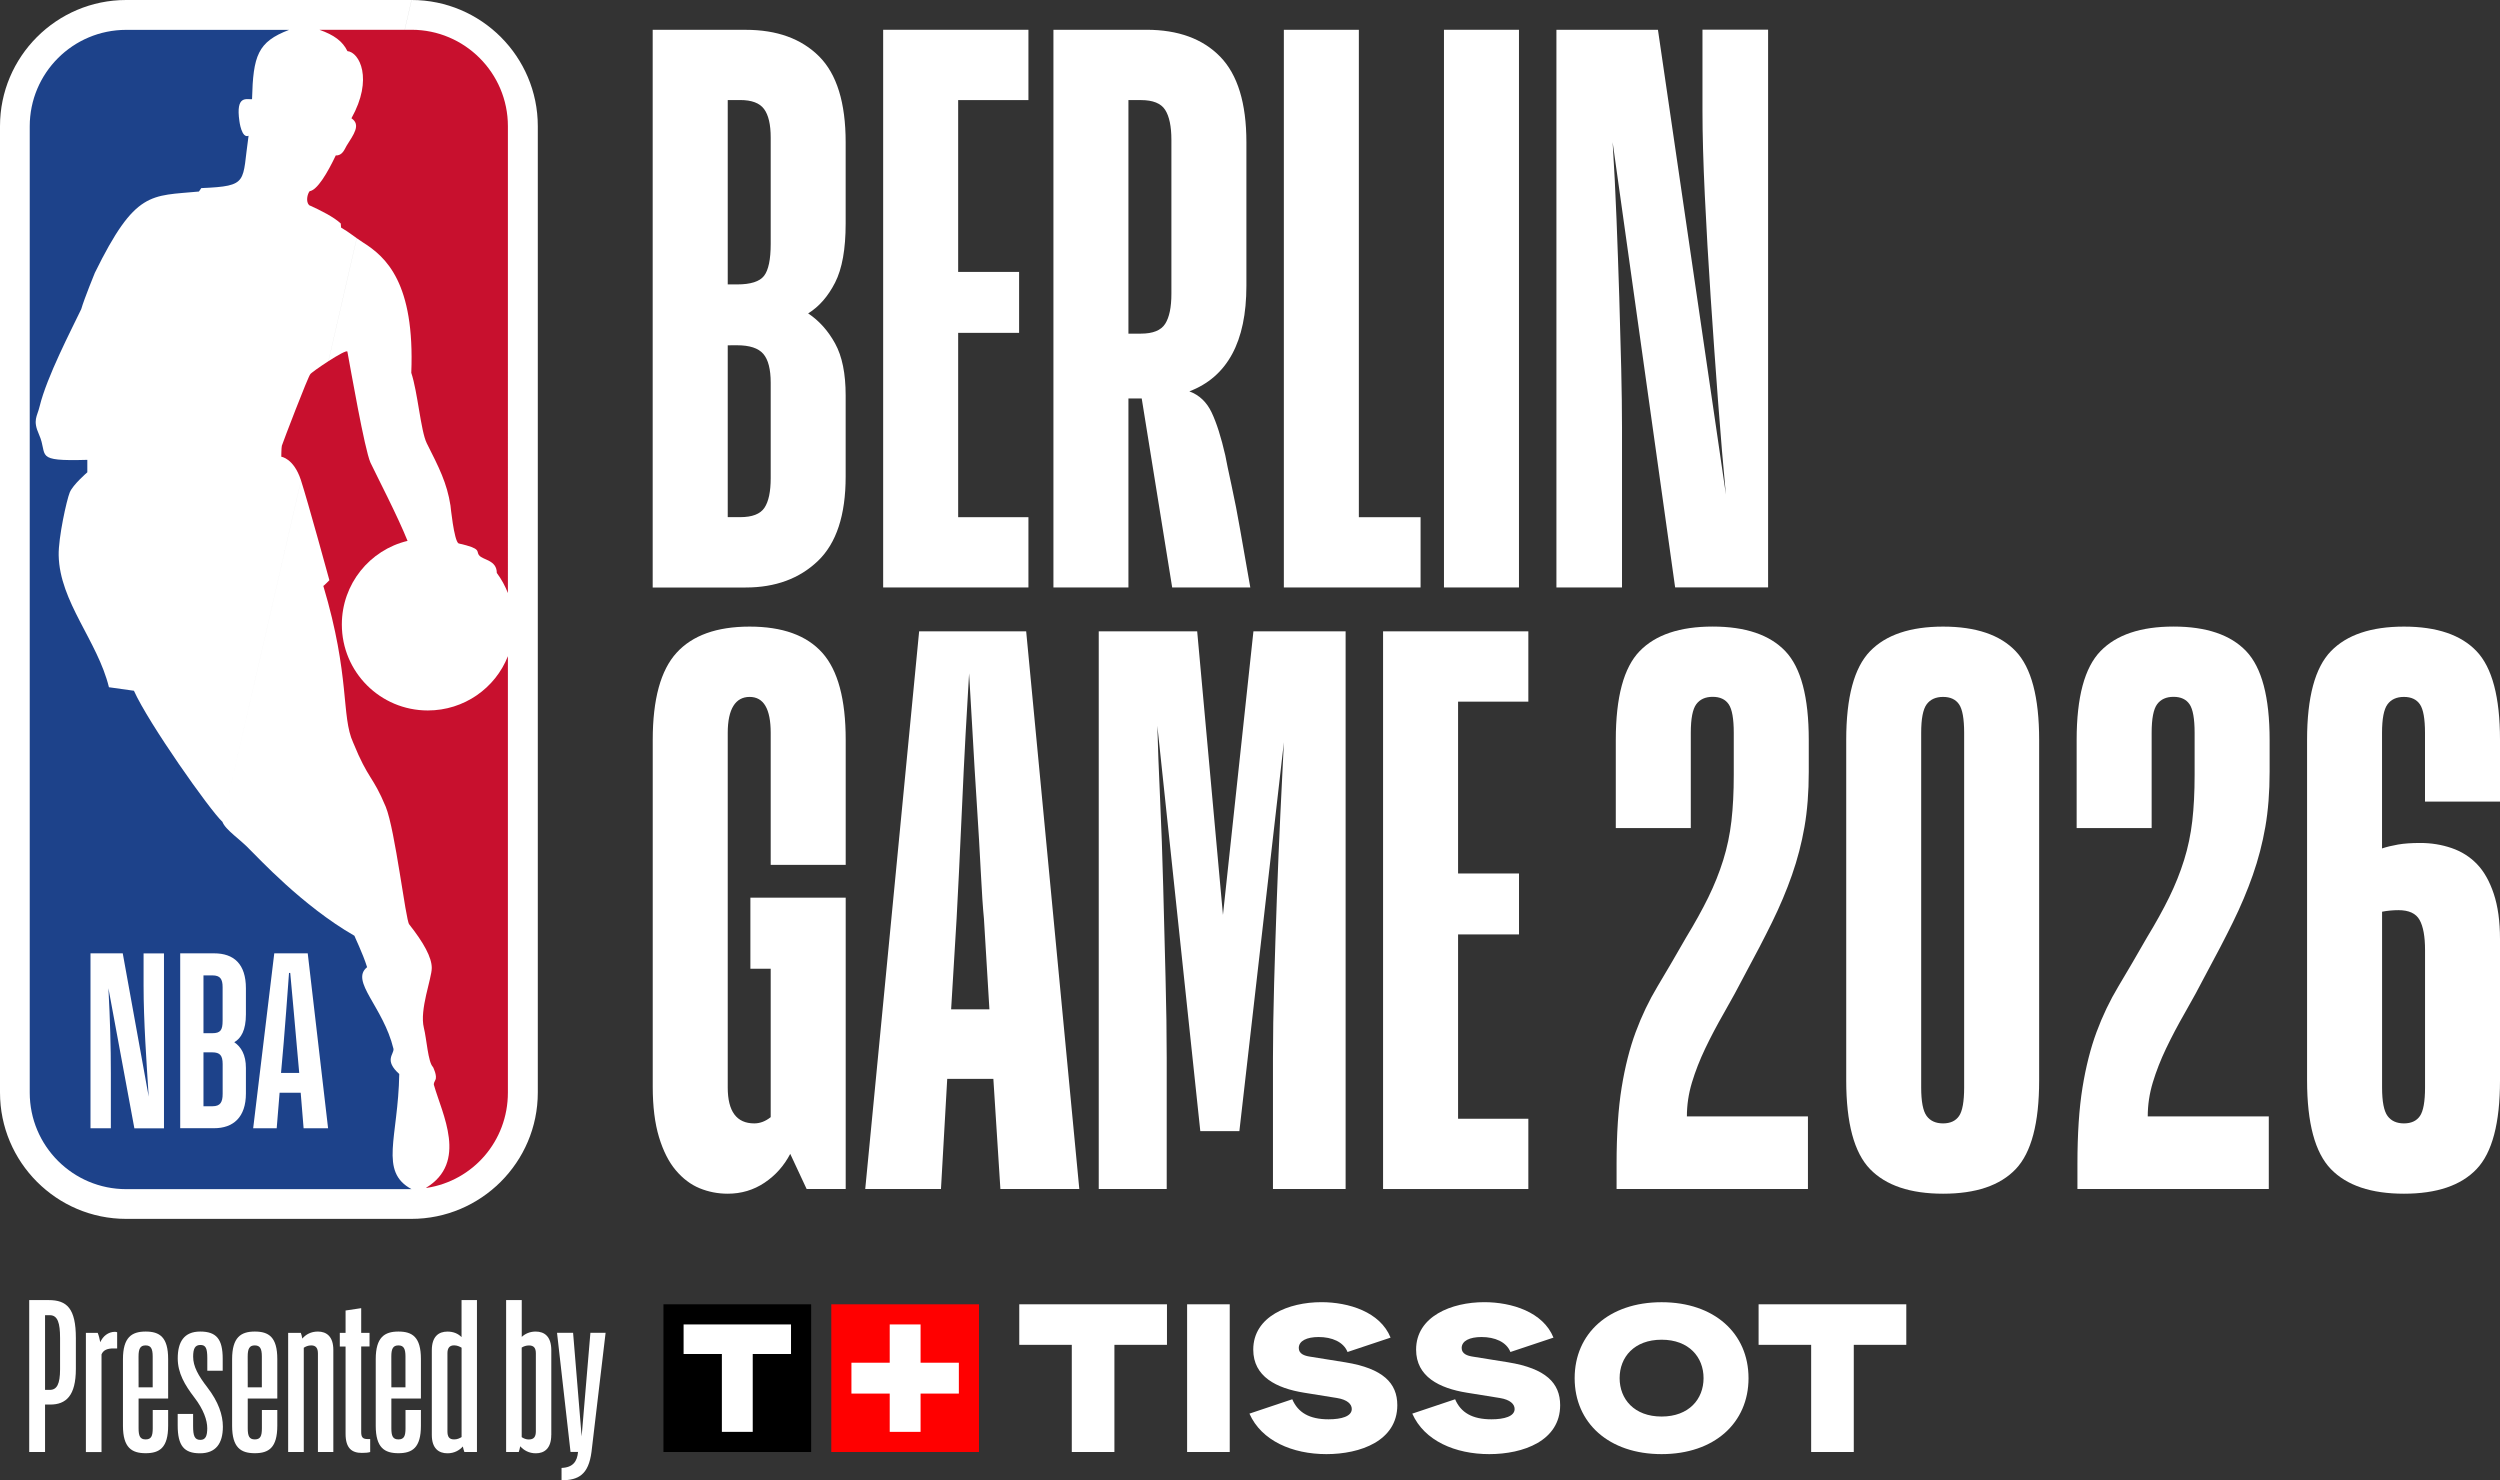 <?xml version="1.0" encoding="utf-8"?>
<!-- Generator: Adobe Illustrator 29.6.1, SVG Export Plug-In . SVG Version: 9.03 Build 0)  -->
<svg version="1.1" id="LOGOS" xmlns="http://www.w3.org/2000/svg" xmlns:xlink="http://www.w3.org/1999/xlink" x="0px" y="0px"
	 viewBox="0 0 576 341.05" style="enable-background:new 0 0 576 341.05;" xml:space="preserve">
<rect x="0" y="0" width="576" height="341.05" fill="#333333" stroke="none"/>
<style type="text/css">
	.st0{fill:#FFFFFF;}
	.st1{fill:#C8102E;}
	.st2{fill:#1D428A;}
	.st3{fill:#FF0000;}
</style>
<g>
	<g>
		<g>
			<path class="st0" d="M194.84,109.8c0,8.88-2.13,15.36-6.39,19.44c-4.26,4.08-9.81,6.12-16.65,6.12h-21.42V6.87h21.42
				c7.2,0,12.83,2.04,16.92,6.12c4.08,4.08,6.12,10.68,6.12,19.8v18.72c0,5.88-0.81,10.41-2.43,13.59s-3.69,5.55-6.21,7.11
				c2.52,1.68,4.59,3.99,6.21,6.93c1.62,2.94,2.43,6.93,2.43,11.97v18.72V109.8z M167.67,23.06v42.47h2.16
				c3.12,0,5.19-0.66,6.21-1.98c1.02-1.32,1.53-3.78,1.53-7.38V31.69c0-3-0.51-5.19-1.53-6.57c-1.02-1.38-2.85-2.07-5.49-2.07h-2.88
				V23.06z M167.67,79.56v39.59h2.88c2.76,0,4.62-0.72,5.58-2.16c0.96-1.44,1.44-3.72,1.44-6.84V88.19c0-3.12-0.57-5.34-1.71-6.66
				c-1.14-1.32-3.15-1.98-6.03-1.98L167.67,79.56L167.67,79.56z"/>
			<path class="st0" d="M236.95,135.35h-33.47V6.86h33.47v16.2h-16.19v39.59h14.04v14.04h-14.04v42.47h16.19v16.2V135.35z"/>
			<path class="st0" d="M263.05,91.8h-3.06v43.55h-17.28V6.86h21.42c7.32,0,12.98,2.07,17.01,6.21c4.02,4.14,6.03,10.71,6.03,19.7
				v33.11c0,12.84-4.38,20.94-13.14,24.29c2.28,0.84,3.99,2.46,5.13,4.86s2.19,5.7,3.15,9.9c0.24,1.32,0.72,3.63,1.44,6.93
				s1.38,6.69,1.98,10.17c0.72,4.08,1.5,8.52,2.34,13.32h-18L263.05,91.8L263.05,91.8z M259.99,23.06v53.81h2.88
				c2.76,0,4.62-0.75,5.58-2.25s1.44-3.81,1.44-6.93V32.24c0-3.12-0.48-5.43-1.44-6.93s-2.82-2.25-5.58-2.25L259.99,23.06
				L259.99,23.06z"/>
			<path class="st0" d="M327.29,135.35H295.8V6.86h17.28v112.3h14.22v16.2L327.29,135.35z"/>
			<path class="st0" d="M349.97,6.86v128.49h-17.28V6.86H349.97z"/>
			<path class="st0" d="M373.72,135.35H358.6V6.86h23.39l15.66,107.08c-0.6-6.24-1.2-13.35-1.8-21.33
				c-0.6-7.98-1.17-16.02-1.71-24.12c-0.54-8.1-0.99-15.93-1.35-23.49s-0.54-14.04-0.54-19.44V6.84h15.12v128.49h-21.42
				l-14.4-102.58c0.36,5.76,0.66,11.7,0.9,17.82s0.45,12.09,0.63,17.91s0.33,11.31,0.45,16.47c0.12,5.16,0.18,9.66,0.18,13.5v36.89
				L373.72,135.35z"/>
			<path class="st0" d="M182.07,265.85c-1.44,2.76-3.42,4.98-5.94,6.66c-2.52,1.68-5.34,2.52-8.46,2.52c-2.28,0-4.44-0.42-6.48-1.26
				c-2.04-0.84-3.87-2.22-5.49-4.14c-1.62-1.92-2.91-4.47-3.87-7.65s-1.44-7.05-1.44-11.61v-79.9c0-9.36,1.83-16.05,5.49-20.07
				c3.66-4.02,9.27-6.03,16.83-6.03s13.14,2.01,16.74,6.03s5.4,10.71,5.4,20.07v28.79h-17.28v-30.41c0-5.52-1.62-8.28-4.86-8.28
				c-3.24,0-5.04,2.76-5.04,8.28v81.7c0,5.52,2.04,8.28,6.12,8.28c1.32,0,2.58-0.48,3.78-1.44V223.2h-4.68v-16.38h21.96v67.13h-9
				L182.07,265.85z"/>
			<path class="st0" d="M228.86,248.57h-10.62l-1.44,25.38h-17.45l12.42-128.49h24.66l12.24,128.49h-18.18l-1.62-25.38
				L228.86,248.57z M219.14,232.55h8.82l-1.26-20.88c-0.24-2.4-0.48-5.97-0.72-10.71s-0.54-9.87-0.9-15.39
				c-0.36-5.52-0.69-11.01-0.99-16.47s-0.57-10.11-0.81-13.95c-0.24,3.84-0.51,8.52-0.81,14.04c-0.3,5.52-0.57,11.04-0.81,16.56
				s-0.48,10.65-0.72,15.39c-0.24,4.74-0.42,8.25-0.54,10.53L219.14,232.55z"/>
			<path class="st0" d="M268.81,273.95h-15.66V145.46h22.68l5.94,65.33l7.02-65.33h21.24v128.49h-16.74v-30.23
				c0-5.04,0.09-10.77,0.27-17.19s0.39-12.96,0.63-19.62s0.51-13.14,0.81-19.44s0.57-11.79,0.81-16.47l-10.26,89.62h-9l-9.9-93.4
				c0.12,4.68,0.33,10.26,0.63,16.74c0.3,6.48,0.54,13.23,0.72,20.25s0.36,14.01,0.54,20.97c0.18,6.96,0.27,13.14,0.27,18.54
				L268.81,273.95L268.81,273.95z"/>
			<path class="st0" d="M352.13,273.95h-33.47V145.46h33.47v16.2h-16.19v39.59h14.04v14.04h-14.04v42.47h16.19v16.2V273.95z"/>
			<path class="st0" d="M416.55,273.95h-44.09v-5.76c0-6.96,0.39-12.84,1.17-17.64s1.86-9.06,3.24-12.78s3.06-7.23,5.04-10.53
				s4.17-7.05,6.57-11.25c2.04-3.36,3.75-6.45,5.13-9.27c1.38-2.82,2.52-5.67,3.42-8.55c0.9-2.88,1.53-5.88,1.89-9
				c0.36-3.12,0.54-6.66,0.54-10.62v-9.72c0-3.24-0.39-5.43-1.17-6.57s-2.01-1.71-3.69-1.71s-2.94,0.57-3.78,1.71
				c-0.84,1.14-1.26,3.33-1.26,6.57v21.96h-17.28v-20.33c0-9.84,1.83-16.65,5.49-20.43s9.27-5.67,16.83-5.67s13.14,1.89,16.74,5.67
				c3.6,3.78,5.4,10.59,5.4,20.43v7.38c0,4.68-0.33,8.91-0.99,12.69s-1.62,7.47-2.88,11.07s-2.79,7.23-4.59,10.89
				s-3.84,7.59-6.12,11.79c-1.68,3.24-3.33,6.27-4.95,9.09c-1.62,2.82-3.06,5.55-4.32,8.19s-2.28,5.25-3.06,7.83
				s-1.17,5.19-1.17,7.83h27.89v16.74V273.95z"/>
			<path class="st0" d="M447.69,144.37c7.56,0,13.14,1.89,16.73,5.67c3.6,3.78,5.4,10.59,5.4,20.43v78.46
				c0,9.84-1.8,16.65-5.4,20.43s-9.18,5.67-16.73,5.67s-13.17-1.89-16.83-5.67c-3.66-3.78-5.49-10.59-5.49-20.43v-78.46
				c0-9.84,1.83-16.65,5.49-20.43S440.13,144.37,447.69,144.37z M452.54,168.85c0-3.24-0.39-5.43-1.17-6.57s-2.01-1.71-3.69-1.71
				s-2.94,0.57-3.78,1.71c-0.84,1.14-1.26,3.33-1.26,6.57v81.7c0,3.24,0.42,5.43,1.26,6.57s2.1,1.71,3.78,1.71s2.91-0.57,3.69-1.71
				c0.78-1.14,1.17-3.33,1.17-6.57V168.85z"/>
			<path class="st0" d="M522.73,273.95h-44.09v-5.76c0-6.96,0.39-12.84,1.17-17.64c0.78-4.8,1.86-9.06,3.24-12.78
				s3.06-7.23,5.04-10.53s4.17-7.05,6.57-11.25c2.04-3.36,3.75-6.45,5.13-9.27c1.38-2.82,2.52-5.67,3.42-8.55
				c0.9-2.88,1.53-5.88,1.89-9s0.54-6.66,0.54-10.62v-9.72c0-3.24-0.39-5.43-1.17-6.57c-0.78-1.14-2.01-1.71-3.69-1.71
				s-2.94,0.57-3.78,1.71c-0.84,1.14-1.26,3.33-1.26,6.57v21.96h-17.28v-20.33c0-9.84,1.83-16.65,5.49-20.43s9.27-5.67,16.83-5.67
				s13.14,1.89,16.74,5.67s5.4,10.59,5.4,20.43v7.38c0,4.68-0.33,8.91-0.99,12.69s-1.62,7.47-2.88,11.07s-2.79,7.23-4.59,10.89
				c-1.8,3.66-3.84,7.59-6.12,11.79c-1.68,3.24-3.33,6.27-4.95,9.09s-3.06,5.55-4.32,8.19s-2.28,5.25-3.06,7.83
				c-0.78,2.58-1.17,5.19-1.17,7.83h27.89v16.74L522.73,273.95z"/>
			<path class="st0" d="M576,248.93c0,9.84-1.8,16.65-5.4,20.43c-3.6,3.78-9.18,5.67-16.73,5.67s-13.17-1.89-16.83-5.67
				c-3.66-3.78-5.49-10.59-5.49-20.43v-78.46c0-9.84,1.83-16.65,5.49-20.43s9.27-5.67,16.83-5.67s13.14,1.89,16.73,5.67
				c3.6,3.78,5.4,10.59,5.4,20.43v14.22h-17.28v-15.84c0-3.24-0.39-5.43-1.17-6.57c-0.78-1.14-2.01-1.71-3.69-1.71
				s-2.94,0.57-3.78,1.71c-0.84,1.14-1.26,3.33-1.26,6.57v26.63c1.08-0.36,2.31-0.66,3.69-0.9s3.09-0.36,5.13-0.36
				c2.52,0,4.92,0.39,7.2,1.17s4.23,2.01,5.85,3.69s2.91,3.96,3.87,6.84s1.44,6.36,1.44,10.44L576,248.93L576,248.93z
				 M548.83,250.55c0,3.24,0.42,5.43,1.26,6.57s2.1,1.71,3.78,1.71s2.91-0.57,3.69-1.71c0.78-1.14,1.17-3.33,1.17-6.57v-31.67
				c0-3.12-0.42-5.43-1.26-6.93s-2.46-2.25-4.86-2.25c-0.6,0-1.23,0.03-1.89,0.09c-0.66,0.06-1.29,0.15-1.89,0.27V250.55
				L548.83,250.55z"/>
		</g>
		<g>
			<path class="st0" d="M51.25,189.35L94.82,0H29.07C13.03,0,0,13.05,0,29.07v222.65c0,16.04,13.03,29.11,29.07,29.11h65.71
				c16.04,0,29.13-13.06,29.13-29.11V29.07C123.91,13.05,110.86,0,94.83,0"/>
			<path class="st1" d="M78.51,51.48l0.07,0.95c2.01,1.17,3.02,2.12,5.04,3.42c5.36,3.37,11.97,9.37,11.14,30.05
				c1.5,4.51,2.17,13.37,3.56,16.21c2.79,5.54,4.66,9.14,5.47,14.37c0,0,0.81,8.14,1.86,8.72c5.54,1.25,3.94,1.8,4.75,2.75
				c0.86,1.11,4.06,1.06,4.06,4.05c1.11,1.49,1.93,3.03,2.56,4.64V29.07c0-12.26-9.97-22.21-22.19-22.21H73.59
				c3.41,1.21,5.34,2.64,6.46,4.92c2.74,0.24,6.01,6.38,0.92,15.47c2.25,1.5,0.5,3.74-1.12,6.34c-0.47,0.83-0.99,2.31-2.49,2.22
				c-1.93,4.06-4.26,7.99-6.02,8.24c-0.53,0.66-0.92,2.4-0.12,3.22c2.59,1.16,5.74,2.75,7.3,4.23"/>
			<path class="st1" d="M117.01,151.21c-2.88,7.31-10.06,12.48-18.44,12.48c-10.97,0-19.81-8.87-19.81-19.8
				c0-9.34,6.42-17.18,15.14-19.27c-2.28-5.71-7.1-14.98-8.54-18.02c-1.36-3.02-4.62-21.85-5.32-25.58
				c-0.16-0.81-8.55,4.87-8.56,5.22c-0.49,0.48-6.29,15.63-6.54,16.45c-0.12,0.52-0.13,2.54-0.13,2.54s2.85,0.35,4.5,5.33
				c1.62,4.97,6.58,23.12,6.58,23.12s-1.34,1.39-1.4,1.3c6.26,20.95,4.07,29.97,6.88,36.11c3.53,8.66,4.48,7.52,7.51,14.8
				c2.17,5.3,4.59,26.16,5.4,27.08c3.38,4.28,5.2,7.63,5.2,10.05s-2.86,9.61-1.82,13.8c0.63,2.46,0.96,7.98,2.11,9.03
				c0,0,1.05,2.07,0.53,2.99c-0.15,0.32-0.45,0.8-0.31,1.18c1.86,6.58,7.88,17.8-1.86,23.67h0.21
				c10.63-1.65,18.68-10.77,18.68-21.96v-100.5L117.01,151.21z"/>
			<path class="st2" d="M91.99,247.45c-3.57-3.19-1.19-4.53-1.33-5.79c-2.35-9.73-10.08-15.61-6.08-18.82
				c-0.99-3.21-2.99-7.24-2.92-7.24c-12.04-6.91-22.29-18.14-24.03-19.79c-2.11-2.29-5.71-4.6-6.38-6.46
				c-2.89-2.66-17.08-22.79-20.39-30.2l-5.76-0.81c-2.62-10.7-11.37-19.67-11.58-30.4c-0.08-4.06,1.84-12.75,2.55-14.48
				c0.7-1.76,4.05-4.64,4.05-4.64v-2.87c-12.56,0.36-8.95-0.93-11.12-5.81c-1.52-3.38-0.43-4.13,0.12-6.47
				c1.69-6.92,7.29-17.6,9.6-22.45c0.71-2.45,3.13-8.35,3.13-8.35C31.21,43.8,34.71,45.2,45.83,44.13l0.55-0.79
				c11.14-0.48,9.32-1.32,10.89-12.06c-1.62,0.7-2.11-3.36-2.11-3.36c-0.89-6.11,1.69-4.95,2.91-5.07
				c0.26-10.04,1.29-13.21,8.54-15.97H29.08c-12.28,0-22.23,9.95-22.23,22.23v222.63c0,12.29,9.95,22.24,22.23,22.24h65.74
				c-7.53-4.07-3.08-11.81-2.83-26.51L91.99,247.45z"/>
			<path class="st0" d="M41.52,259.96v-40.31h7.82c4.52,0,7.32,2.43,7.32,8.07v5.98c0,3.67-1.12,5.53-2.68,6.43
				c1.57,1.07,2.68,2.88,2.68,5.93v5.87c0,5.53-2.96,8.01-7.32,8.01h-7.82V259.96z M46.88,242.46v12.42h2.07
				c1.84,0,2.35-0.96,2.35-2.88v-6.83c0-1.98-0.61-2.71-2.4-2.71L46.88,242.46L46.88,242.46z M46.88,224.73v13.32h2.01
				c1.9,0,2.4-0.68,2.4-2.88v-7.73c0-1.87-0.56-2.71-2.35-2.71H46.88L46.88,224.73z M69.28,251.77h-4.86l-0.67,8.19h-5.42
				l4.86-40.31h7.71l4.69,40.31h-5.64C69.95,259.96,69.28,251.77,69.28,251.77z M66.87,224.17h-0.28
				c-0.33,4.85-1.01,13.38-1.23,16.09l-0.61,6.94h4.19l-0.62-6.94C68.1,237.49,67.31,229.08,66.87,224.17 M25.54,259.96h-4.69
				v-40.31h7.43l5.98,33.03c-0.5-7.9-1.18-17.44-1.18-25.57v-7.45h4.7v40.31h-6.82l-5.98-32.29c0.39,7.45,0.56,13.38,0.56,19.59
				V259.96L25.54,259.96z"/>
		</g>
	</g>
	<g>
		<g>
			<path class="st0" d="M17.48,315.37c0,6.23-2.27,8.24-5.92,8.24h-1.18v10.93H6.73v-35h4.49c4.19,0,6.26,1.91,6.26,8.77
				L17.48,315.37L17.48,315.37z M10.38,303.02v17.21h1.09c1.63,0,2.37-1.32,2.37-4.76v-7.21c0-3.43-0.54-5.24-2.37-5.24H10.38z"/>
			<path class="st0" d="M19.8,307.09h2.71c0.25,0.59,0.44,1.37,0.59,2.16c0.59-1.37,1.82-2.4,3.4-2.4c0.15,0,0.34,0.05,0.49,0.1
				v3.73h-0.84c-1.38,0-2.32,0.34-2.76,1.37v22.5h-3.6V307.1L19.8,307.09z"/>
			<path class="st0" d="M31.93,322.23v6.86c0,1.76,0.34,2.55,1.63,2.55s1.63-0.78,1.63-2.55v-4.22h3.55v3.63
				c0,5.05-1.97,6.32-5.18,6.32s-5.23-1.27-5.23-6.32v-15.34c0-5.05,2.02-6.37,5.23-6.37s5.18,1.27,5.18,6.32v9.12H31.93
				L31.93,322.23z M31.93,319.64h3.25v-7.11c0-1.76-0.39-2.55-1.63-2.55s-1.63,0.78-1.63,2.55L31.93,319.64L31.93,319.64z"/>
			<path class="st0" d="M44.75,321.94c-2.17-2.84-3.8-5.59-3.8-8.97c0-3.77,1.43-6.18,5.18-6.18s5.18,1.76,5.18,6.27v2.75h-3.55
				v-2.89c0-2.25-0.34-3.04-1.58-3.04s-1.68,0.83-1.68,2.7c0,2.25,1.18,4.36,3.3,7.11c2.52,3.28,3.55,6.32,3.55,9.02
				c0,3.87-1.63,6.13-5.28,6.13s-5.13-1.72-5.13-6.42v-2.65h3.55v2.79c0,2.26,0.34,3.19,1.68,3.19c1.23,0,1.58-0.98,1.58-2.7
				C47.75,327.24,46.91,324.74,44.75,321.94L44.75,321.94z"/>
			<path class="st0" d="M57.08,322.23v6.86c0,1.76,0.34,2.55,1.63,2.55s1.63-0.78,1.63-2.55v-4.22h3.55v3.63
				c0,5.05-1.97,6.32-5.18,6.32s-5.23-1.27-5.23-6.32v-15.34c0-5.05,2.02-6.37,5.23-6.37s5.18,1.27,5.18,6.32v9.12H57.08
				L57.08,322.23z M57.08,319.64h3.25v-7.11c0-1.76-0.39-2.55-1.63-2.55s-1.63,0.78-1.63,2.55L57.08,319.64L57.08,319.64z"/>
			<path class="st0" d="M66.4,307.09h2.91c0.15,0.39,0.25,0.83,0.34,1.32c0.79-0.93,1.97-1.62,3.6-1.62c1.97,0,3.55,1.13,3.55,4.22
				v23.53h-3.55v-22.7c0-1.18-0.44-1.86-1.53-1.86c-0.74,0-1.28,0.25-1.73,0.54v24.02h-3.6v-27.45H66.4z"/>
			<path class="st0" d="M79.62,307.09v-5.15l3.6-0.54v5.69h1.92v3.14h-1.92v19.71c0,1.18,0.34,1.62,1.48,1.62h0.59v2.99
				c-0.49,0.15-1.13,0.2-1.92,0.2c-2.27,0-3.75-1.03-3.75-4.41v-20.1h-1.33v-3.14L79.62,307.09L79.62,307.09z"/>
			<path class="st0" d="M90.17,322.23v6.86c0,1.76,0.34,2.55,1.63,2.55s1.63-0.78,1.63-2.55v-4.22h3.55v3.63
				c0,5.05-1.97,6.32-5.18,6.32s-5.23-1.27-5.23-6.32v-15.34c0-5.05,2.02-6.37,5.23-6.37c3.21,0,5.18,1.27,5.18,6.32v9.12H90.17
				L90.17,322.23z M90.17,319.64h3.25v-7.11c0-1.76-0.39-2.55-1.63-2.55s-1.63,0.78-1.63,2.55L90.17,319.64L90.17,319.64z"/>
			<path class="st0" d="M109.9,334.54h-2.91c-0.15-0.39-0.25-0.83-0.35-1.27c-0.79,0.88-1.97,1.57-3.55,1.57
				c-2.02,0-3.6-1.13-3.6-4.22v-19.51c0-3.19,1.58-4.31,3.6-4.31c1.43,0,2.47,0.49,3.25,1.27v-8.53h3.55v35H109.9z M103.09,329.78
				c0,1.23,0.39,1.86,1.53,1.86c0.74,0,1.23-0.24,1.73-0.54v-20.59c-0.49-0.29-1.04-0.54-1.73-0.54c-1.09,0-1.53,0.69-1.53,1.81
				v17.99V329.78z"/>
			<path class="st0" d="M127.01,330.62c0,3.09-1.58,4.22-3.55,4.22c-1.63,0-2.81-0.73-3.6-1.62c-0.1,0.49-0.2,0.93-0.34,1.32h-2.91
				v-35h3.6v8.48c0.74-0.69,1.82-1.23,3.21-1.23c2.02,0,3.6,1.13,3.6,4.31v19.51L127.01,330.62z M121.88,331.65
				c1.13,0,1.58-0.64,1.58-1.86V311.8c0-1.18-0.44-1.81-1.58-1.81c-0.64,0-1.23,0.2-1.68,0.49v20.64c0.44,0.29,0.99,0.54,1.68,0.54
				V331.65z"/>
			<path class="st0" d="M129.38,338.21c2.66-0.1,3.6-1.52,3.8-3.68h-1.73l-3.11-27.45h3.7l1.97,23.87l2.02-23.87h3.5l-3.25,27.45
				c-0.69,5.2-2.96,6.52-6.9,6.52V338.21L129.38,338.21z"/>
		</g>
		<g>
			<rect x="191.53" y="300.51" class="st3" width="34.03" height="34.03"/>
			<polygon class="st0" points="220.92,313.97 212.1,313.97 212.1,305.15 204.99,305.15 204.99,313.97 196.17,313.97 196.17,321.08 
				204.99,321.08 204.99,329.9 212.1,329.9 212.1,321.08 220.92,321.08 			"/>
			<rect x="152.86" y="300.51" width="34.03" height="34.03"/>
			<polygon class="st0" points="182.25,305.15 173.43,305.15 166.32,305.15 157.5,305.15 157.5,311.96 166.32,311.96 166.32,329.9 
				173.43,329.9 173.43,311.96 182.25,311.96 			"/>
			<g>
				<polygon class="st0" points="234.84,309.85 246.94,309.85 246.94,334.54 256.76,334.54 256.76,309.85 268.87,309.85 
					268.87,300.51 234.84,300.51 				"/>
				<rect x="273.51" y="300.51" class="st0" width="9.82" height="34.03"/>
				<path class="st0" d="M309.99,313.88l-8.17-1.31c-1.26-0.19-2.58-0.63-2.58-1.99c0-1.65,1.85-2.53,4.57-2.53
					c3.06,0,5.74,1.12,6.66,3.45l9.92-3.31c-2.38-5.93-9.67-8.17-15.94-8.17c-7.53,0-15.7,3.26-15.7,10.94
					c0,6.22,5.35,8.9,11.72,9.92l7.58,1.22c2.38,0.39,3.4,1.41,3.4,2.53c0,1.7-2.38,2.38-5.35,2.38c-4.42,0-7.05-1.56-8.36-4.62
					l-9.87,3.31c2.77,6.27,9.92,9.33,17.74,9.33s16.33-3.06,16.33-11.28c0-5.1-3.31-8.46-11.96-9.87L309.99,313.88z"/>
				<path class="st0" d="M347.52,313.88l-8.17-1.31c-1.26-0.19-2.58-0.63-2.58-1.99c0-1.65,1.85-2.53,4.57-2.53
					c3.06,0,5.74,1.12,6.66,3.45l9.92-3.31c-2.38-5.93-9.67-8.17-15.95-8.17c-7.53,0-15.7,3.26-15.7,10.94
					c0,6.22,5.35,8.9,11.72,9.92l7.58,1.22c2.38,0.39,3.4,1.41,3.4,2.53c0,1.7-2.38,2.38-5.35,2.38c-4.42,0-7.05-1.56-8.36-4.62
					l-9.87,3.31c2.77,6.27,9.92,9.33,17.74,9.33s16.33-3.06,16.33-11.28c0-5.1-3.31-8.46-11.96-9.87L347.52,313.88z"/>
				<path class="st0" d="M382.83,300.03c-12.15,0-20.03,7.19-20.03,17.5s7.88,17.5,20.03,17.5s20.03-7.19,20.03-17.5
					S394.99,300.03,382.83,300.03z M382.83,326.37c-6.32,0-9.67-4.03-9.67-8.85s3.35-8.85,9.67-8.85s9.67,4.03,9.67,8.85
					S389.15,326.37,382.83,326.37z"/>
				<polygon class="st0" points="405.18,300.51 405.18,309.85 417.29,309.85 417.29,334.54 427.11,334.54 427.11,309.85 
					439.21,309.85 439.21,300.51 				"/>
			</g>
		</g>
	</g>
</g>
</svg>
